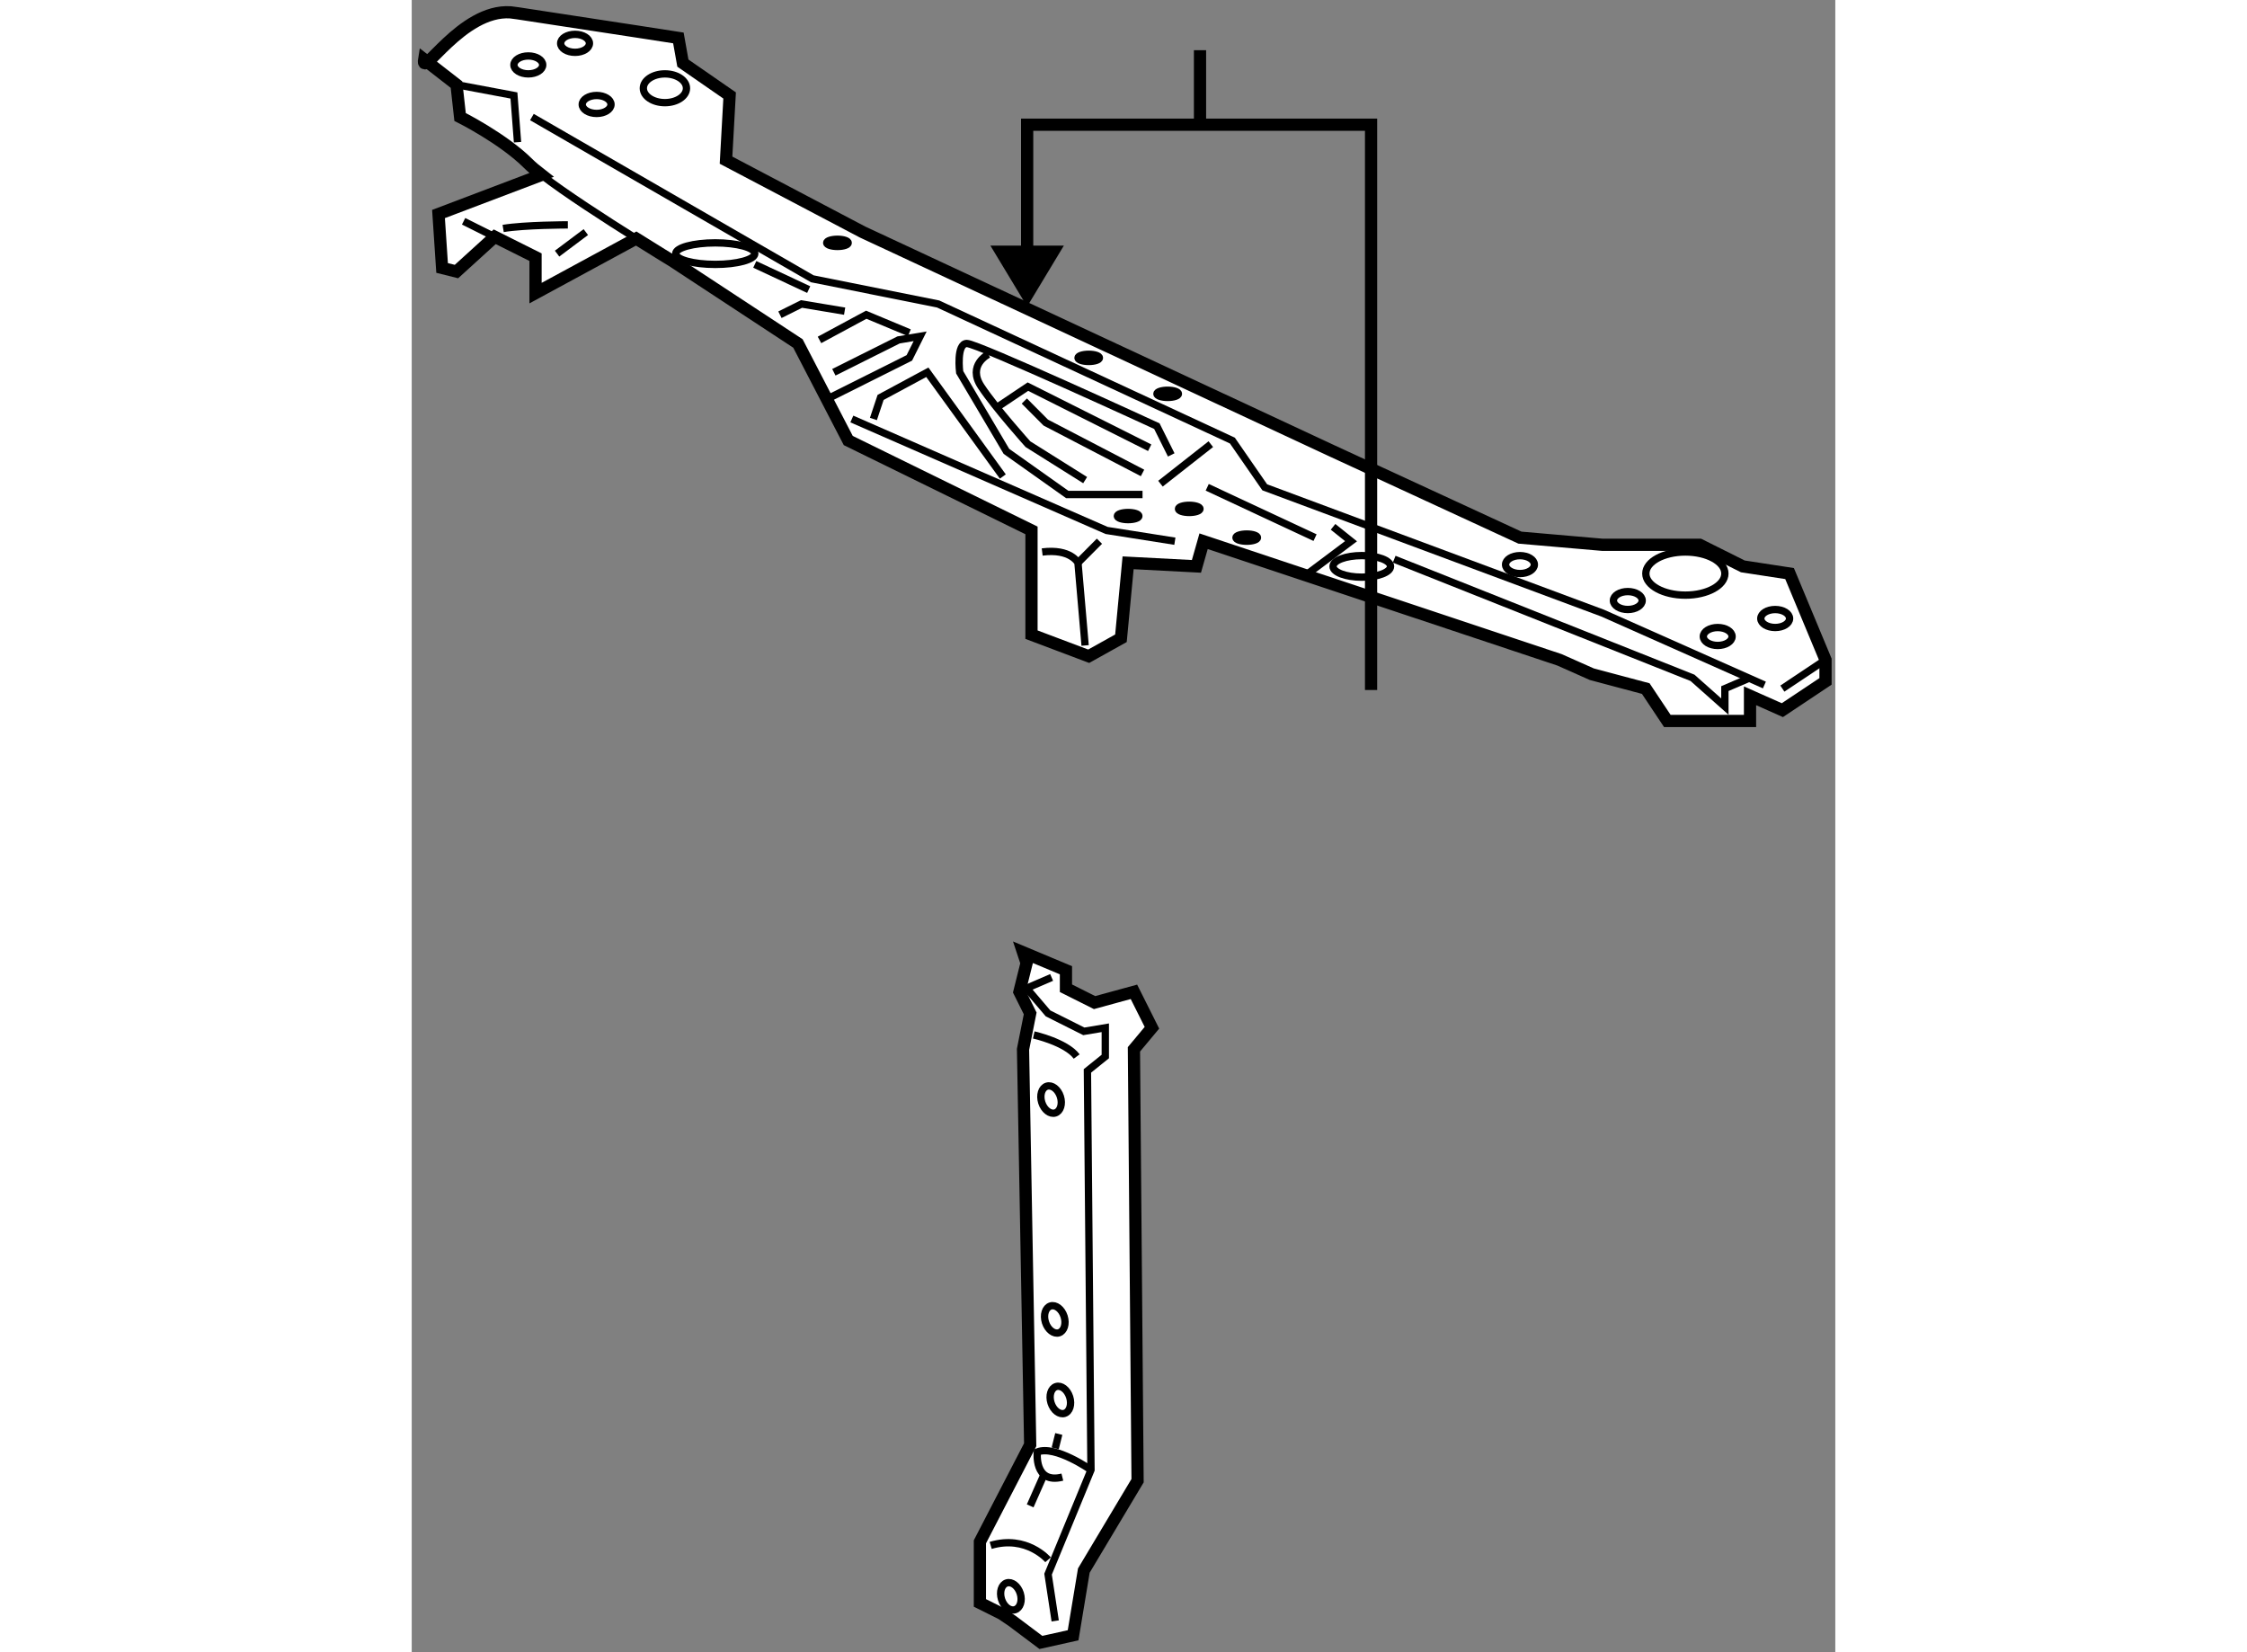 <?xml version="1.0" encoding="utf-8"?>
<!-- Generator: Adobe Illustrator 15.1.0, SVG Export Plug-In . SVG Version: 6.00 Build 0)  -->
<!DOCTYPE svg PUBLIC "-//W3C//DTD SVG 1.1//EN" "http://www.w3.org/Graphics/SVG/1.1/DTD/svg11.dtd">
<svg version="1.1" xmlns="http://www.w3.org/2000/svg" xmlns:xlink="http://www.w3.org/1999/xlink" x="0px" y="0px" width="244.8px"
	 height="180px" viewBox="84.511 23.66 58.272 67.631" enable-background="new 0 0 244.8 180" xml:space="preserve">
	
<rect x="84.511" y="23.66" width="58.272" height="67.631" fill="#808080" stroke="none"/>
	
<g><path fill="#FFFFFF" stroke="#000000" stroke-width="0.5" d="M95.427,25.213l0.184,1.03l1.913,1.325l-0.147,2.648l5.591,2.943
			l19.256,8.976l7.65,3.532l3.385,0.294h3.973l1.766,0.883l1.914,0.294l1.471,3.531v0.883l-1.766,1.177l-1.324-0.588v1.03h-1.178
			h-2.207l-0.883-1.325l-2.207-0.588l-1.324-0.589l-14.568-4.855l-0.293,1.029l-2.797-0.146l-0.293,3.089l-1.32,0.736l-2.342-0.883
			v-4.268l-7.5-3.679l-2.06-3.973l-5.15-3.384c0,0-0.624-0.378-1.471-0.911l0,0l-4.12,2.234v-1.471l-1.523-0.762l-0.148-0.074
			l-1.566,1.424l-0.588-0.147l-0.147-2.208l4.219-1.6l0,0c-0.228-0.176-0.413-0.333-0.54-0.459c-1.03-1.03-2.796-1.913-2.796-1.913
			l-0.147-1.325l-1.324-1.03c-0.144,0.862,1.537-2.065,3.535-1.928l0.297,0.039l4.919,0.752l0,0L95.427,25.213L95.427,25.213z"></path><line fill="none" stroke="#000000" stroke-width="0.3" x1="86.635" y1="32.718" x2="88.055" y2="33.428"></line><path fill="none" stroke="#000000" stroke-width="0.3" d="M89.824,30.823c0.955,0.741,2.648,1.833,3.875,2.603"></path><line fill="none" stroke="#000000" stroke-width="0.3" x1="90.461" y1="34.042" x2="91.638" y2="33.16"></line><path fill="none" stroke="#000000" stroke-width="0.3" d="M88.254,33.012c0.883-0.147,2.648-0.147,2.648-0.147"></path><ellipse fill="none" stroke="#000000" stroke-width="0.3" cx="91.197" cy="25.434" rx="0.589" ry="0.368"></ellipse><ellipse fill="none" stroke="#000000" stroke-width="0.3" cx="89.284" cy="26.317" rx="0.589" ry="0.367"></ellipse><ellipse fill="none" stroke="#000000" stroke-width="0.3" cx="92.08" cy="27.936" rx="0.589" ry="0.368"></ellipse><ellipse fill="none" stroke="#000000" stroke-width="0.3" cx="140.323" cy="48.978" rx="0.589" ry="0.368"></ellipse><ellipse fill="none" stroke="#000000" stroke-width="0.3" cx="129.876" cy="46.771" rx="0.589" ry="0.367"></ellipse><ellipse fill="none" stroke="#000000" stroke-width="0.3" cx="134.29" cy="48.242" rx="0.589" ry="0.367"></ellipse><ellipse fill="none" stroke="#000000" stroke-width="0.3" cx="137.97" cy="49.714" rx="0.589" ry="0.367"></ellipse><polyline fill="none" stroke="#000000" stroke-width="0.3" points="86.341,27.126 88.695,27.568 88.842,29.481 		"></polyline><polyline fill="none" stroke="#000000" stroke-width="0.3" points="89.431,28.451 100.908,35.072 106.059,36.103 118.104,41.694 
			119.428,43.607 133.26,48.757 139.881,51.7 		"></polyline><line fill="none" stroke="#000000" stroke-width="0.3" x1="142.383" y1="50.669" x2="140.617" y2="51.847"></line><polyline fill="none" stroke="#000000" stroke-width="0.3" points="102.527,40.811 112.955,45.373 115.75,45.814 		"></polyline><path fill="none" stroke="#000000" stroke-width="0.3" d="M112.076,50.081l-0.293-3.384c0,0-0.293-0.589-1.464-0.442"></path><line fill="none" stroke="#000000" stroke-width="0.3" x1="111.783" y1="46.697" x2="112.662" y2="45.814"></line><polyline fill="none" stroke="#000000" stroke-width="0.3" points="108.707,43.165 105.617,38.898 103.704,39.928 103.41,40.811 
					"></polyline><polyline fill="none" stroke="#000000" stroke-width="0.3" points="101.644,39.928 104.881,38.309 105.323,37.426 104.44,37.574 
			101.791,38.898 		"></polyline><polyline fill="none" stroke="#000000" stroke-width="0.3" points="104.881,37.28 103.116,36.543 101.203,37.574 		"></polyline><polyline fill="none" stroke="#000000" stroke-width="0.3" points="102.232,36.397 100.467,36.103 99.584,36.543 		"></polyline><line fill="none" stroke="#000000" stroke-width="0.3" x1="100.761" y1="35.514" x2="98.554" y2="34.483"></line><path fill="none" stroke="#000000" stroke-width="0.3" d="M114.426,43.901h-3.082l-2.49-1.766l-1.913-3.237
			c0,0-0.147-1.178,0.294-1.178s7.778,3.384,7.778,3.384l0.588,1.177"></path><polyline fill="none" stroke="#000000" stroke-width="0.3" points="108.413,40.37 109.734,39.486 114.719,41.988 		"></polyline><polyline fill="none" stroke="#000000" stroke-width="0.3" points="109.587,40.076 110.465,40.958 114.426,43.019 		"></polyline><line fill="none" stroke="#000000" stroke-width="0.3" x1="115.16" y1="43.459" x2="117.221" y2="41.841"></line><path fill="none" stroke="#000000" stroke-width="0.3" d="M108.119,38.163c0,0-0.883,0.441-0.294,1.324
			c0.588,0.883,1.91,2.355,1.91,2.355l2.342,1.471"></path><line fill="none" stroke="#000000" stroke-width="0.3" x1="117.074" y1="43.607" x2="121.488" y2="45.667"></line><polyline fill="none" stroke="#000000" stroke-width="0.3" points="124.727,46.55 136.938,51.406 138.264,52.583 138.264,51.847 
			139.293,51.406 		"></polyline><polyline fill="none" stroke="#000000" stroke-width="0.3" points="121.195,47.138 122.961,45.814 122.225,45.225 		"></polyline><ellipse fill="none" stroke="#000000" stroke-width="0.3" cx="94.875" cy="27.273" rx="0.883" ry="0.589"></ellipse><ellipse fill="none" stroke="#000000" stroke-width="0.3" cx="96.936" cy="34.042" rx="1.619" ry="0.441"></ellipse><ellipse fill="none" stroke="#000000" stroke-width="0.3" cx="123.401" cy="46.844" rx="1.177" ry="0.442"></ellipse><ellipse fill="none" stroke="#000000" stroke-width="0.3" cx="118.691" cy="45.667" rx="0.441" ry="0.147"></ellipse><ellipse fill="none" stroke="#000000" stroke-width="0.3" cx="115.455" cy="39.781" rx="0.441" ry="0.147"></ellipse><ellipse fill="none" stroke="#000000" stroke-width="0.3" cx="112.223" cy="38.309" rx="0.439" ry="0.147"></ellipse><ellipse fill="none" stroke="#000000" stroke-width="0.3" cx="101.938" cy="33.601" rx="0.441" ry="0.147"></ellipse><ellipse fill="none" stroke="#000000" stroke-width="0.3" cx="116.338" cy="44.49" rx="0.441" ry="0.147"></ellipse><ellipse fill="none" stroke="#000000" stroke-width="0.3" cx="113.836" cy="44.784" rx="0.441" ry="0.146"></ellipse><ellipse fill="none" stroke="#000000" stroke-width="0.3" cx="136.646" cy="47.138" rx="1.618" ry="0.883"></ellipse></g><g><line fill="none" stroke="#000000" stroke-width="0.5" x1="116.779" y1="28.549" x2="116.779" y2="25.715"></line><polygon points="108.199,33.715 109.703,36.207 111.205,33.715 		"></polygon><polyline fill="none" stroke="#000000" stroke-width="0.5" points="123.781,51.904 123.781,28.765 109.703,28.765 109.703,34.864 
					"></polyline></g>



	
<g><polygon fill="#FFFFFF" stroke="#000000" stroke-width="0.5" points="109.68,63.082 109.387,64.259 109.827,65.142 
			109.534,66.613 109.827,82.799 107.769,86.772 107.769,89.273 108.651,89.713 109.093,90.01 110.266,90.891 111.584,90.598 
			112.023,87.949 114.223,84.27 114.074,66.613 114.811,65.73 114.074,64.259 112.463,64.7 111.291,64.112 111.291,63.376 
			109.534,62.64 		"></polygon><ellipse transform="matrix(0.953 -0.302 0.302 0.953 -15.577 36.605)" fill="none" stroke="#000000" stroke-width="0.3" cx="110.707" cy="68.728" rx="0.4" ry="0.574"></ellipse><ellipse transform="matrix(0.953 -0.303 0.303 0.953 -18.323 37.209)" fill="none" stroke="#000000" stroke-width="0.3" cx="110.826" cy="77.69" rx="0.4" ry="0.575"></ellipse><ellipse transform="matrix(0.953 -0.302 0.302 0.953 -19.273 37.401)" fill="none" stroke="#000000" stroke-width="0.3" cx="111.118" cy="80.926" rx="0.4" ry="0.575"></ellipse><ellipse transform="matrix(0.954 -0.299 0.299 0.954 -21.63 36.688)" fill="none" stroke="#000000" stroke-width="0.3" cx="109.067" cy="89.021" rx="0.402" ry="0.574"></ellipse><path fill="none" stroke="#000000" stroke-width="0.3" d="M110.559,87.508c0,0-0.879-1.029-2.349-0.589"></path><path fill="none" stroke="#000000" stroke-width="0.3" d="M112.316,83.829c0,0-1.464-1.029-2.197-0.734
			c0,0-0.146,1.322,1.025,1.029"></path><line fill="none" stroke="#000000" stroke-width="0.3" x1="109.827" y1="85.301" x2="110.412" y2="83.977"></line><line fill="none" stroke="#000000" stroke-width="0.3" x1="110.851" y1="82.948" x2="110.998" y2="82.358"></line><path fill="none" stroke="#000000" stroke-width="0.3" d="M109.973,66.024c0,0,1.318,0.294,1.757,0.883"></path><polyline fill="none" stroke="#000000" stroke-width="0.3" points="110.851,90.01 110.559,88.096 112.316,83.829 112.17,67.496 
			112.902,66.907 112.902,65.73 112.023,65.877 110.559,65.142 109.68,64.112 110.705,63.67 		"></polyline></g>


</svg>